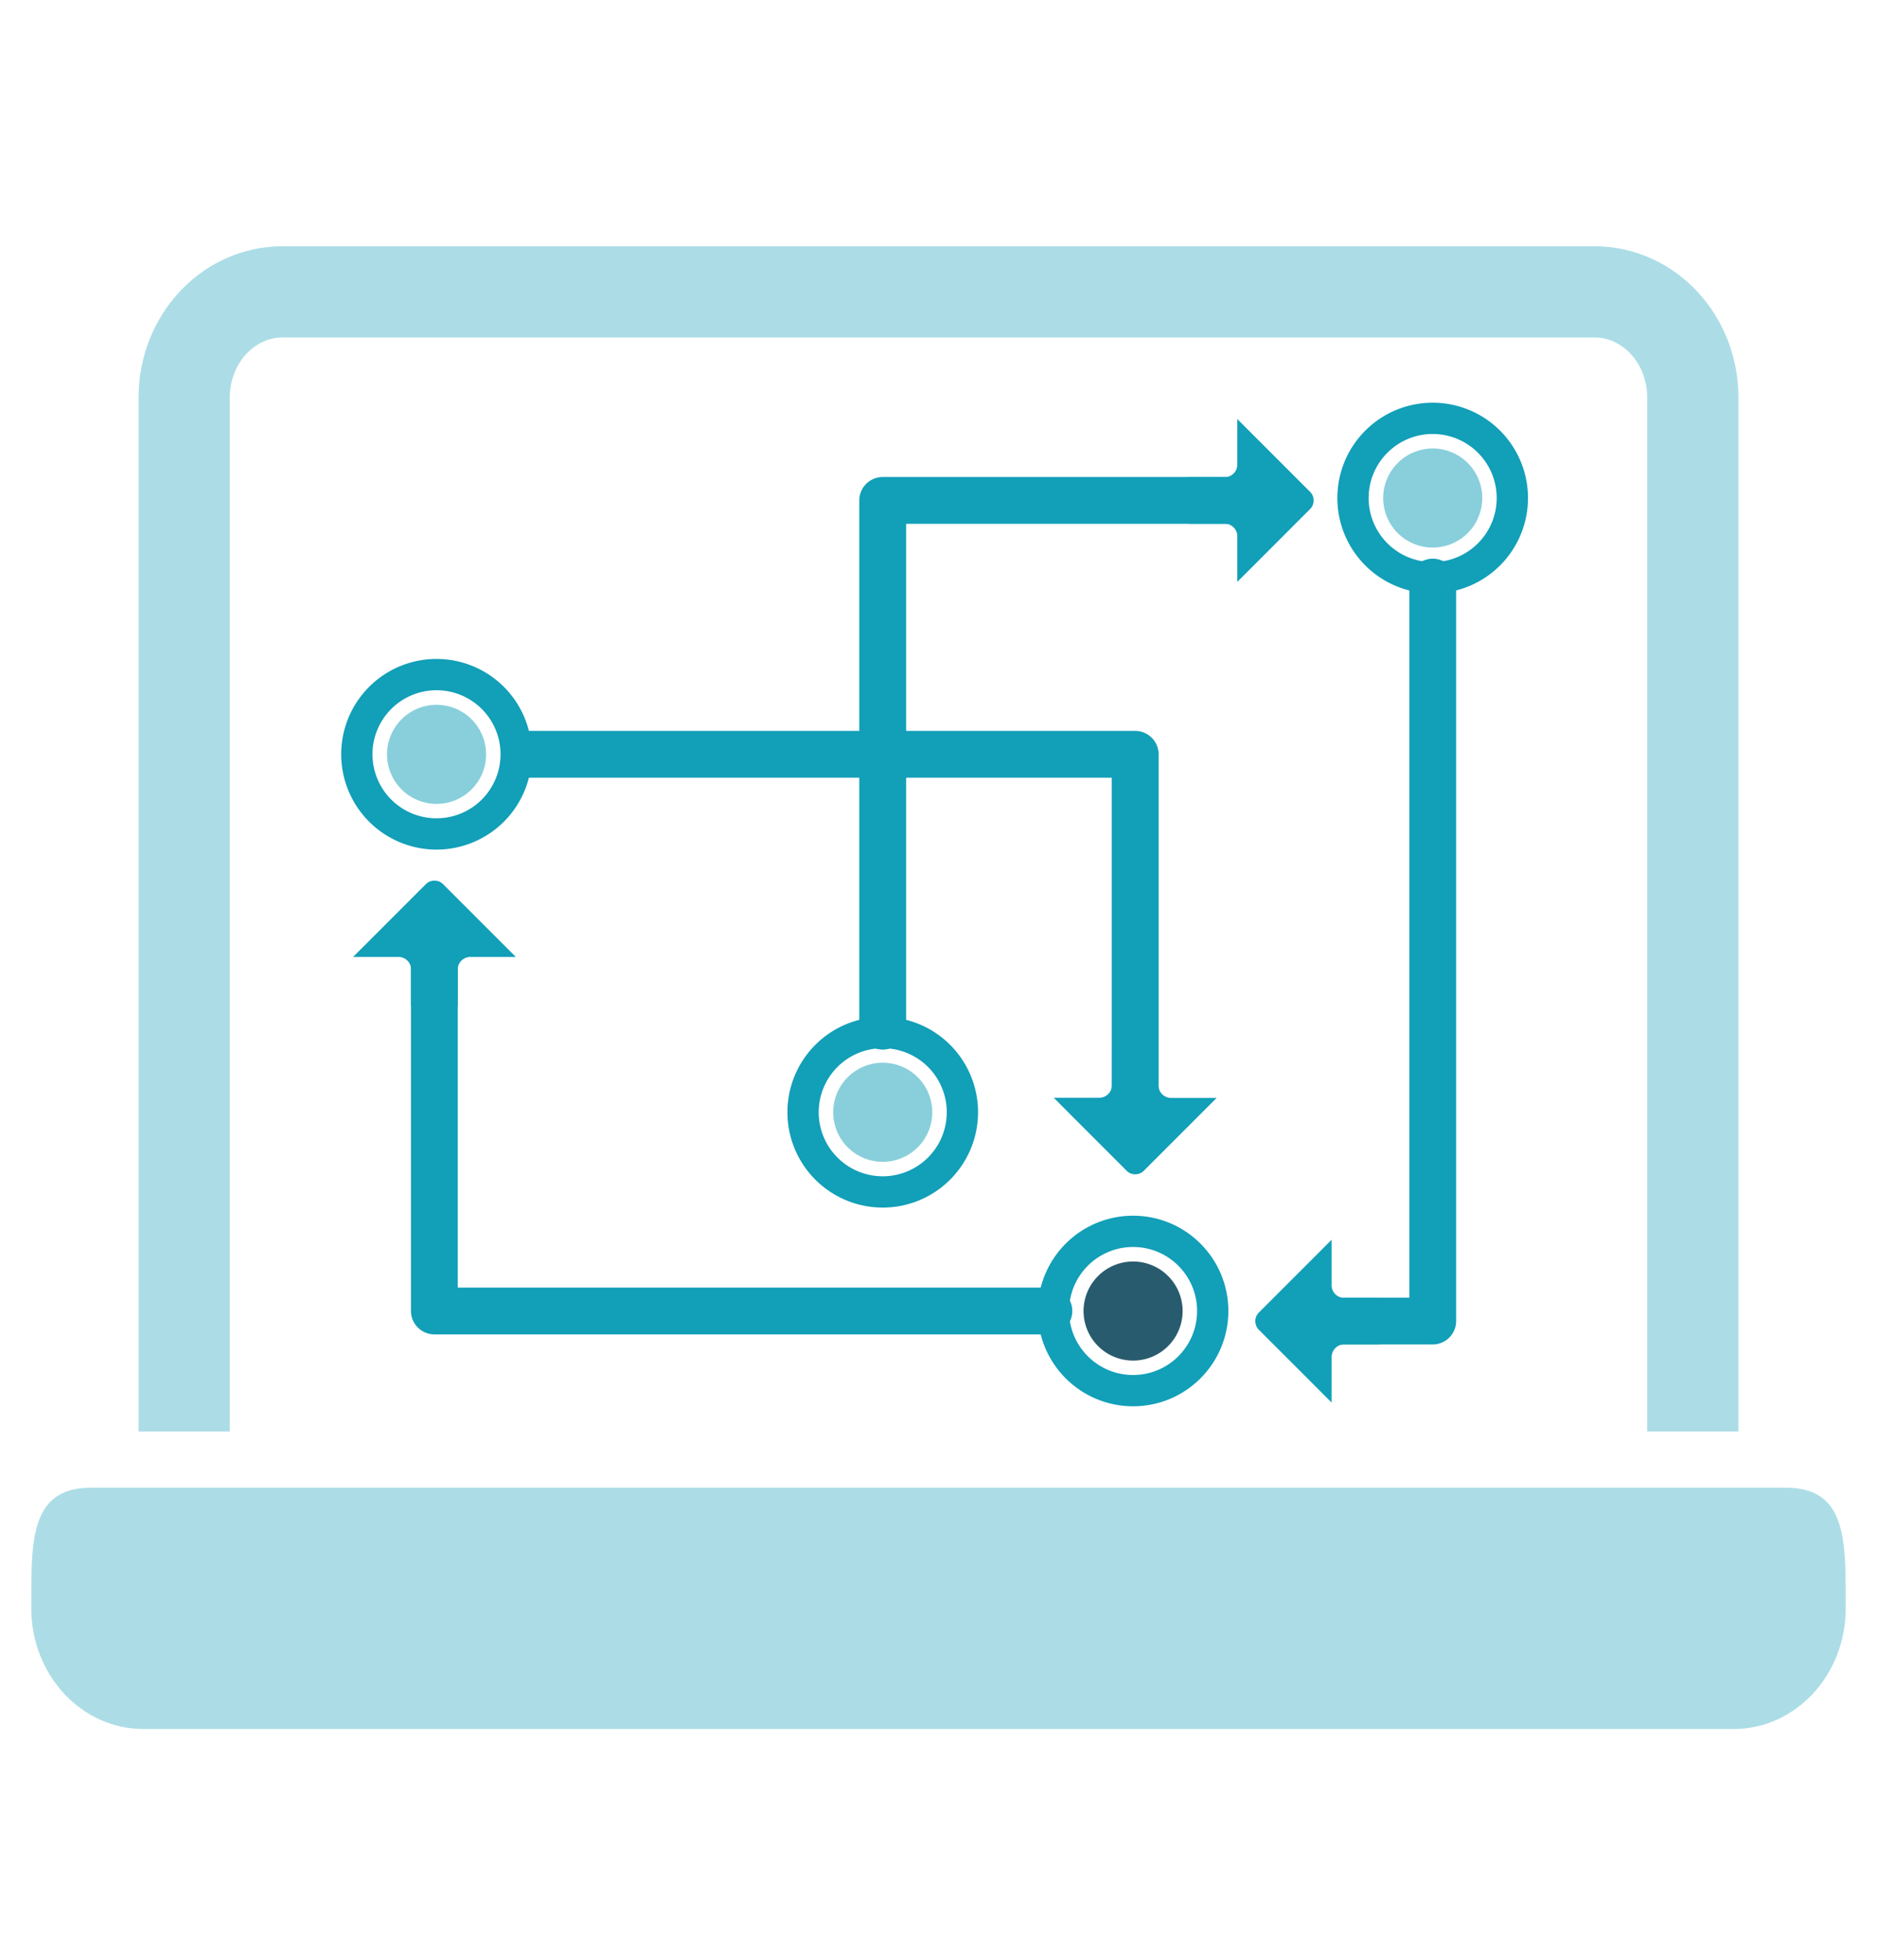 <svg xmlns="http://www.w3.org/2000/svg" viewBox="0 0 720 751.65"><defs><style>.b60054f4-0509-4044-a72d-73886ab1a291{fill:#129fb8;}.bee87f1c-aaa2-48ea-acb3-97f8418957ef,.f09f8b59-efaf-423d-8715-065c089e75a4{fill:none;}.bee87f1c-aaa2-48ea-acb3-97f8418957ef{stroke:#129fb8;stroke-linecap:round;stroke-linejoin:round;stroke-width:12px;}.bda92c6d-a6a8-4c49-b081-8cf59e34d309{fill:#88cfdb;}.b0e1ced3-84b4-44db-96ee-8e7ba6b51063{fill:#295b6e;}.f09f8b59-efaf-423d-8715-065c089e75a4{stroke:#acdde6;stroke-miterlimit:10;stroke-width:35px;}.b66e3fcc-bd58-4ce0-997a-febfe958bd0f{fill:#acdde6;}</style></defs><g id="b63ccb3e-2945-4dbb-9903-92a2550cd323" data-name="sol Tec06"><g id="ad753137-a8bc-4961-8900-dc9773f55c6a" data-name="Sol Con 06 Strategy"><g id="bce2871d-56b2-4f5f-b6cc-bcdfaf38f9d9" data-name="Layer 14 copy"><path class="b60054f4-0509-4044-a72d-73886ab1a291" d="M338.61,402.53a9,9,0,0,1-9-9V191.94a9,9,0,0,1,9-9H475.44a9,9,0,1,1,0,17.94H347.58V393.55A9,9,0,0,1,338.61,402.53Z"/><path class="bee87f1c-aaa2-48ea-acb3-97f8418957ef" d="M369.17,426.55A30.56,30.56,0,1,1,338.61,396,30.56,30.56,0,0,1,369.17,426.55Z"/><path class="b60054f4-0509-4044-a72d-73886ab1a291" d="M469.62,183a4.85,4.85,0,0,0,5-5V160.71l7.49,7.49h0l20.63,20.63a4.71,4.71,0,0,1,0,6.2l-20.63,20.64h0l-7.49,7.48V205.85a4.85,4.85,0,0,0-5-5H456.44a4.71,4.71,0,0,1-4.38-4.39v-9.12a4.72,4.72,0,0,1,4.38-4.39Z"/><path class="b60054f4-0509-4044-a72d-73886ab1a291" d="M435.44,430.86a9,9,0,0,1-9-9V298.25h-226a9,9,0,0,1,0-17.94h235a9,9,0,0,1,9,9V421.89A9,9,0,0,1,435.44,430.86Z"/><path class="bee87f1c-aaa2-48ea-acb3-97f8418957ef" d="M167.46,319.83A30.56,30.56,0,1,1,198,289.28,30.56,30.56,0,0,1,167.46,319.83Z"/><path class="bda92c6d-a6a8-4c49-b081-8cf59e34d309" d="M167.46,308.3a19,19,0,1,1,19-19A19,19,0,0,1,167.46,308.3Z"/><path class="bda92c6d-a6a8-4c49-b081-8cf59e34d309" d="M549.58,210a19,19,0,1,1,19-19A19,19,0,0,1,549.58,210Z"/><path class="b0e1ced3-84b4-44db-96ee-8e7ba6b51063" d="M434.64,521.8a19,19,0,1,1,19-19A19,19,0,0,1,434.64,521.8Z"/><path class="bda92c6d-a6a8-4c49-b081-8cf59e34d309" d="M338.61,445.57a19,19,0,1,1,19-19A19,19,0,0,1,338.61,445.57Z"/><path class="b60054f4-0509-4044-a72d-73886ab1a291" d="M444.38,416.07a4.86,4.86,0,0,0,5,5h17.31l-7.49,7.49h0l-20.63,20.63a4.73,4.73,0,0,1-6.21,0L411.7,428.53h0L404.21,421h17.31a4.86,4.86,0,0,0,5-5V402.89a4.71,4.71,0,0,1,4.38-4.38H440a4.71,4.71,0,0,1,4.38,4.38v13.18Z"/><path class="b60054f4-0509-4044-a72d-73886ab1a291" d="M549.58,515.62H510a9,9,0,0,1,0-17.94h30.62V224a9,9,0,1,1,17.94,0V506.65A9,9,0,0,1,549.58,515.62Z"/><path class="bee87f1c-aaa2-48ea-acb3-97f8418957ef" d="M519,191a30.56,30.56,0,1,1,30.56,30.56A30.56,30.56,0,0,1,519,191Z"/><path class="b60054f4-0509-4044-a72d-73886ab1a291" d="M515.8,515.59a4.86,4.86,0,0,0-5,5v17.31l-7.48-7.49h0l-20.63-20.63a4.73,4.73,0,0,1,0-6.21l20.63-20.63h0l7.48-7.49v17.31a4.86,4.86,0,0,0,5,5H529a4.71,4.71,0,0,1,4.39,4.38v9.13A4.72,4.72,0,0,1,529,515.6Z"/><path class="b60054f4-0509-4044-a72d-73886ab1a291" d="M401.64,511.75h-235a9,9,0,0,1-9-9V366.17a9,9,0,1,1,17.95,0V493.81h226a9,9,0,1,1,0,17.94Z"/><circle class="bee87f1c-aaa2-48ea-acb3-97f8418957ef" cx="434.64" cy="502.78" r="30.55"/><path class="b60054f4-0509-4044-a72d-73886ab1a291" d="M157.71,372a4.86,4.86,0,0,0-5-5H135.43l7.49-7.48h0l20.63-20.63a4.73,4.73,0,0,1,6.21,0l20.63,20.63h0l7.48,7.48H180.57a4.86,4.86,0,0,0-5,5v13.18a4.71,4.71,0,0,1-4.38,4.39h-9.13a4.71,4.71,0,0,1-4.38-4.39V372Z"/></g></g></g><g id="bc733e8f-2895-40e1-8a46-8ca6e43d93c4" data-name="laptop"><g id="b22ceff4-4516-4b27-8aea-53db3fcfa3be" data-name="the monitor"><path class="f09f8b59-efaf-423d-8715-065c089e75a4" d="M70.65,549V152.46c0-22.38,16.87-40.52,37.69-40.52H611.66c20.82,0,37.69,18.14,37.69,40.52V549"/></g><g id="a5fc5ed6-dc23-4111-8823-fd1fdae281b8" data-name="the keyboard"><path class="b66e3fcc-bd58-4ce0-997a-febfe958bd0f" d="M685,570.54H35C11.24,570.54,12,591.26,12,616.82h0C12,642.38,31.24,663.1,55,663.1H665c23.78,0,43-20.72,43-46.28h0C708,591.26,708.76,570.54,685,570.54Z"/></g></g></svg>